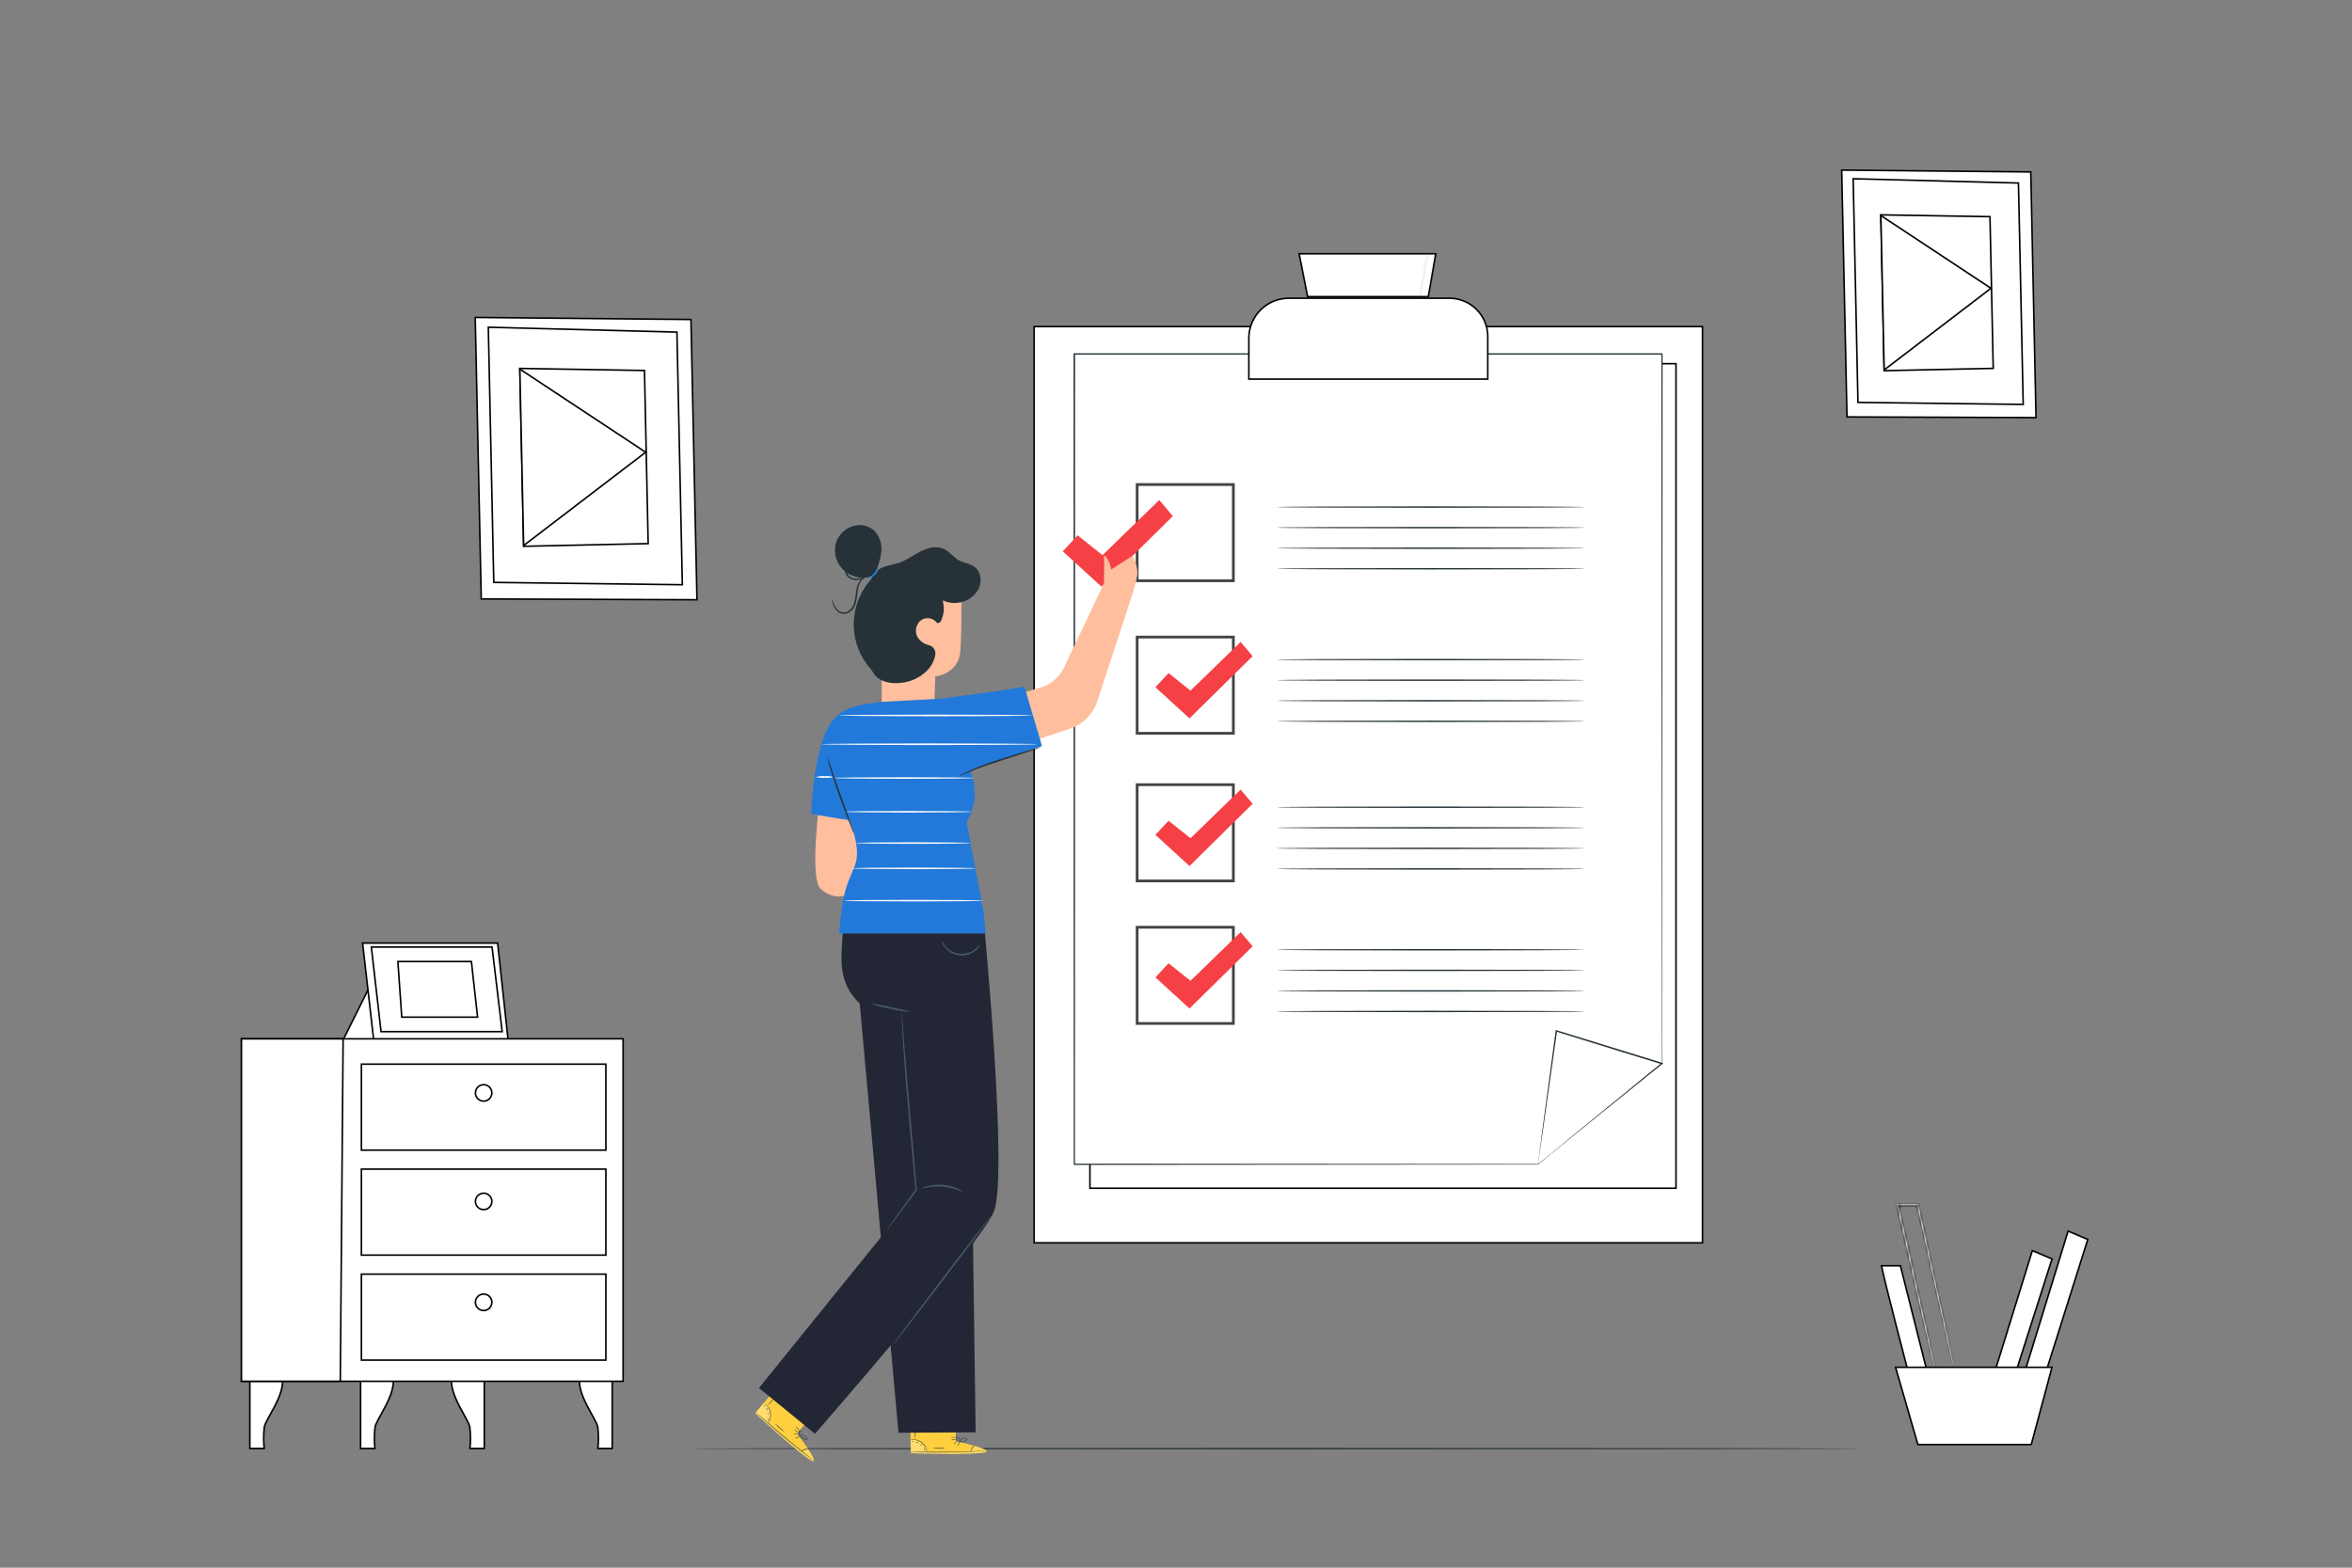 <?xml version="1.0" encoding="UTF-8"?> <svg xmlns="http://www.w3.org/2000/svg" width="750" height="500" viewBox="0 0 750 500" fill="none"><rect x="0" y="0" width="750" height="500" fill="#808080" stroke="none"/> <path d="M119.657 331.702L117.74 314.935L109.34 331.818L119.657 331.702Z" fill="white" stroke="black" stroke-width="0.5"></path> <path d="M115.623 300.795L119.159 331.699H162.016L158.687 300.795H115.623Z" fill="white" stroke="black" stroke-width="0.5"></path> <path d="M118.406 302.05L121.511 329.026H160.136L156.902 302.05H118.406Z" fill="white" stroke="black" stroke-width="0.5"></path> <path d="M126.877 306.675L128.111 324.409H152.29L150.319 306.675H126.877Z" fill="white" stroke="black" stroke-width="0.5"></path> <path d="M190.619 455.163L190.621 455.171L190.622 455.18C190.88 457.433 190.891 459.707 190.652 461.962H195.224V440.352L184.761 440.386C184.759 443.129 186.038 446.098 187.421 448.742C187.854 449.569 188.29 450.352 188.698 451.084C188.963 451.561 189.217 452.016 189.45 452.449C190.031 453.527 190.489 454.468 190.619 455.163Z" fill="white" stroke="black" stroke-width="0.5"></path> <path d="M149.816 455.163L149.817 455.171L149.818 455.18C150.077 457.433 150.088 459.707 149.849 461.962H154.42V440.352L143.958 440.386C143.956 443.129 145.235 446.098 146.618 448.742C147.051 449.569 147.487 450.352 147.895 451.084C148.16 451.561 148.414 452.016 148.647 452.449C149.228 453.527 149.686 454.468 149.816 455.163Z" fill="white" stroke="black" stroke-width="0.5"></path> <path d="M114.98 440.352V461.962H119.561C119.327 459.707 119.337 457.433 119.591 455.18L119.592 455.171L119.594 455.162C119.726 454.468 120.185 453.526 120.767 452.449C120.998 452.019 121.25 451.568 121.513 451.095C121.923 450.359 122.362 449.573 122.796 448.742C124.179 446.098 125.458 443.129 125.46 440.386L114.98 440.352Z" fill="white" stroke="black" stroke-width="0.5"></path> <path d="M79.674 440.352V461.962H84.246C84.012 459.707 84.022 457.433 84.276 455.18L84.277 455.171L84.279 455.163C84.408 454.468 84.866 453.527 85.448 452.449C85.681 452.016 85.934 451.561 86.2 451.084C86.608 450.352 87.044 449.569 87.476 448.742C88.86 446.098 90.139 443.129 90.136 440.386L79.674 440.352Z" fill="white" stroke="black" stroke-width="0.5"></path> <path d="M198.694 331.322H76.996V440.556H198.694V331.322Z" fill="white" stroke="black" stroke-width="0.5"></path> <path d="M108.51 440.556L109.413 331.322H76.996V440.556H108.51Z" fill="white" stroke="black" stroke-width="0.5"></path> <path d="M193.198 339.4H115.245V366.825H193.198V339.4Z" fill="white" stroke="black" stroke-width="0.5"></path> <path d="M193.198 372.883H115.245V400.308H193.198V372.883Z" fill="white" stroke="black" stroke-width="0.5"></path> <path d="M193.198 406.375H115.245V433.8H193.198V406.375Z" fill="white" stroke="black" stroke-width="0.5"></path> <path d="M151.599 348.567C151.598 349.086 151.75 349.593 152.037 350.026C152.324 350.458 152.733 350.795 153.212 350.995C153.691 351.194 154.219 351.247 154.728 351.147C155.237 351.047 155.705 350.798 156.072 350.432C156.44 350.065 156.69 349.598 156.792 349.089C156.894 348.581 156.842 348.053 156.644 347.573C156.446 347.094 156.11 346.684 155.679 346.396C155.247 346.107 154.74 345.953 154.221 345.953C153.527 345.953 152.862 346.228 152.37 346.718C151.879 347.208 151.602 347.873 151.599 348.567Z" fill="white" stroke="black" stroke-width="0.5"></path> <path d="M154.221 412.737L154.22 412.737C153.876 412.736 153.535 412.803 153.216 412.934C152.898 413.066 152.608 413.259 152.365 413.502C152.121 413.746 151.928 414.035 151.797 414.354C151.665 414.672 151.598 415.013 151.599 415.358L151.349 415.359H151.599C151.599 415.877 151.753 416.384 152.041 416.815C152.329 417.246 152.739 417.582 153.218 417.781C153.697 417.979 154.224 418.031 154.733 417.93C155.241 417.829 155.708 417.579 156.075 417.212C156.442 416.846 156.691 416.379 156.792 415.87C156.894 415.361 156.842 414.834 156.643 414.355C156.445 413.876 156.109 413.467 155.678 413.179C155.247 412.891 154.74 412.737 154.221 412.737Z" fill="white" stroke="black" stroke-width="0.5"></path> <path d="M151.599 383.176C151.599 383.695 151.753 384.202 152.041 384.633C152.329 385.064 152.739 385.4 153.218 385.599C153.697 385.797 154.224 385.849 154.733 385.748C155.241 385.647 155.708 385.397 156.075 385.03C156.442 384.664 156.691 384.196 156.792 383.688C156.894 383.179 156.842 382.652 156.643 382.173C156.445 381.694 156.109 381.285 155.678 380.997C155.247 380.708 154.74 380.555 154.221 380.555C153.526 380.555 152.859 380.831 152.367 381.323C151.876 381.814 151.599 382.481 151.599 383.176Z" fill="white" stroke="black" stroke-width="0.5"></path> <path d="M151.545 101.24L220.328 101.904L222.246 191.284L153.464 191.03L151.545 101.24Z" fill="white" stroke="black" stroke-width="0.5"></path> <path d="M217.586 186.498L157.454 185.756L155.712 104.371L215.861 105.926L217.586 186.498Z" fill="white" stroke="black" stroke-width="0.5"></path> <path d="M205.511 118.164L206.69 173.381L166.985 174.234L165.763 117.503L205.511 118.164Z" fill="white" stroke="black" stroke-width="0.5"></path> <path d="M165.768 117.72L205.889 144.237L166.98 173.992L165.768 117.72Z" fill="white" stroke="black" stroke-width="0.5"></path> <path d="M649.241 133.189L588.968 132.97L587.278 54.252L647.569 54.838L649.241 133.189Z" fill="white" stroke="black" stroke-width="0.5"></path> <path d="M645.153 128.985L592.465 128.339L590.934 57.005L643.64 58.375L645.153 128.985Z" fill="white" stroke="black" stroke-width="0.5"></path> <path d="M634.558 69.107L635.596 117.488L600.825 118.227L599.761 68.525L634.558 69.107Z" fill="white" stroke="black" stroke-width="0.5"></path> <path d="M599.765 68.742L634.874 91.946L600.819 117.984L599.765 68.742Z" fill="white" stroke="black" stroke-width="0.5"></path> <path d="M614.442 437.205L608.711 438.398L608.669 438.241C608.603 437.988 608.506 437.618 608.382 437.146C608.135 436.202 607.782 434.853 607.359 433.232C606.513 429.989 605.388 425.658 604.271 421.302C603.154 416.946 602.045 412.567 601.232 409.229C600.825 407.56 600.492 406.152 600.27 405.139C600.158 404.631 600.075 404.225 600.023 403.935C600.007 403.846 599.995 403.77 599.986 403.706H606L614.442 437.205ZM599.965 403.499C599.965 403.499 599.965 403.5 599.965 403.501L599.965 403.499Z" fill="white" stroke="black" stroke-width="0.5"></path> <path d="M642.552 438.441H635.815L648.071 398.869L654.346 401.527L642.552 438.441Z" fill="white" stroke="black" stroke-width="0.5"></path> <path d="M652.135 438.442H645.398L659.47 392.651L665.745 395.308L652.135 438.442Z" fill="white" stroke="black" stroke-width="0.5"></path> <path d="M611.571 460.728L604.457 436.096H654.327L647.722 460.728H611.571Z" fill="white" stroke="black" stroke-width="0.5"></path> <mask id="path-30-inside-1" fill="white"> <path d="M622.967 435.846C622.935 435.76 622.909 435.672 622.888 435.582L622.694 434.816C622.527 434.111 622.298 433.116 621.998 431.847L619.487 420.871L611.286 384.27L611.507 384.455H605.111L605.331 384.173C608.582 398.575 611.498 411.481 613.585 420.801C614.607 425.443 615.435 429.187 616.017 431.812C616.281 433.089 616.501 434.085 616.651 434.798C616.713 435.124 616.766 435.379 616.801 435.573C616.815 435.664 616.815 435.756 616.801 435.846C616.769 435.76 616.743 435.672 616.721 435.582C616.669 435.388 616.607 435.133 616.528 434.816C616.352 434.111 616.114 433.116 615.805 431.847C615.198 429.204 614.325 425.496 613.242 420.871C611.101 411.551 608.15 398.664 604.856 384.27L604.785 383.997H611.656L611.7 384.173C614.863 398.575 617.708 411.481 619.761 420.801C620.756 425.443 621.566 429.187 622.13 431.812C622.394 433.089 622.597 434.085 622.747 434.798L622.897 435.573C622.935 435.66 622.958 435.752 622.967 435.846V435.846Z"></path> </mask> <path d="M622.967 435.846C622.935 435.76 622.909 435.672 622.888 435.582L622.694 434.816C622.527 434.111 622.298 433.116 621.998 431.847L619.487 420.871L611.286 384.27L611.507 384.455H605.111L605.331 384.173C608.582 398.575 611.498 411.481 613.585 420.801C614.607 425.443 615.435 429.187 616.017 431.812C616.281 433.089 616.501 434.085 616.651 434.798C616.713 435.124 616.766 435.379 616.801 435.573C616.815 435.664 616.815 435.756 616.801 435.846C616.769 435.76 616.743 435.672 616.721 435.582C616.669 435.388 616.607 435.133 616.528 434.816C616.352 434.111 616.114 433.116 615.805 431.847C615.198 429.204 614.325 425.496 613.242 420.871C611.101 411.551 608.15 398.664 604.856 384.27L604.785 383.997H611.656L611.7 384.173C614.863 398.575 617.708 411.481 619.761 420.801C620.756 425.443 621.566 429.187 622.13 431.812C622.394 433.089 622.597 434.085 622.747 434.798L622.897 435.573C622.935 435.66 622.958 435.752 622.967 435.846V435.846Z" fill="white"></path> <path d="M622.888 435.582L623.375 435.468L623.373 435.459L622.888 435.582ZM622.694 434.816L622.207 434.931L622.209 434.938L622.694 434.816ZM621.998 431.847L621.511 431.959L621.511 431.962L621.998 431.847ZM619.487 420.871L619 420.98L619 420.983L619.487 420.871ZM611.286 384.27L611.608 383.887L610.475 382.935L610.798 384.379L611.286 384.27ZM611.507 384.455V384.955H612.879L611.828 384.072L611.507 384.455ZM605.111 384.455L604.717 384.147L604.086 384.955H605.111V384.455ZM605.331 384.173L605.819 384.063L605.587 383.034L604.937 383.865L605.331 384.173ZM613.585 420.801L614.074 420.693L614.073 420.691L613.585 420.801ZM616.017 431.812L616.506 431.71L616.505 431.704L616.017 431.812ZM616.651 434.798L617.142 434.705L617.14 434.695L616.651 434.798ZM616.801 435.573L617.295 435.496L617.293 435.484L616.801 435.573ZM616.801 435.846L616.331 436.019L616.996 437.828L617.295 435.924L616.801 435.846ZM616.721 435.582L617.208 435.468L617.206 435.459L617.204 435.45L616.721 435.582ZM616.528 434.816L616.043 434.937L616.528 434.816ZM615.805 431.847L615.318 431.959L615.319 431.965L615.805 431.847ZM613.242 420.871L612.755 420.983L612.755 420.985L613.242 420.871ZM604.856 384.27L605.343 384.158L605.34 384.145L604.856 384.27ZM604.785 383.997V383.497H604.14L604.301 384.122L604.785 383.997ZM611.656 383.997L612.141 383.875L612.047 383.497H611.656V383.997ZM611.7 384.173L612.189 384.066L612.187 384.059L612.185 384.052L611.7 384.173ZM619.761 420.801L620.249 420.696L620.249 420.693L619.761 420.801ZM622.13 431.812L622.62 431.71L622.619 431.707L622.13 431.812ZM622.747 434.798L623.238 434.703L623.236 434.695L622.747 434.798ZM622.897 435.573L622.406 435.668L622.416 435.723L622.439 435.774L622.897 435.573ZM623.436 435.674C623.412 435.606 623.391 435.538 623.375 435.468L622.401 435.696C622.427 435.806 622.459 435.913 622.498 436.019L623.436 435.674ZM623.373 435.459L623.179 434.693L622.209 434.938L622.403 435.705L623.373 435.459ZM623.18 434.7C623.012 433.992 622.786 433.008 622.485 431.732L621.511 431.962C621.809 433.223 622.041 434.229 622.208 434.931L623.18 434.7ZM622.485 431.736L619.975 420.76L619 420.983L621.511 431.959L622.485 431.736ZM619.975 420.762L611.774 384.16L610.798 384.379L619 420.98L619.975 420.762ZM610.965 384.652L611.185 384.838L611.828 384.072L611.608 383.887L610.965 384.652ZM611.507 383.955H605.111V384.955H611.507V383.955ZM605.505 384.762L605.725 384.481L604.937 383.865L604.717 384.147L605.505 384.762ZM604.844 384.283C608.094 398.686 611.01 411.59 613.098 420.91L614.073 420.691C611.986 411.371 609.07 398.465 605.819 384.063L604.844 384.283ZM613.097 420.908C614.119 425.551 614.947 429.295 615.529 431.92L616.505 431.704C615.924 429.079 615.096 425.335 614.074 420.693L613.097 420.908ZM615.527 431.913C615.791 433.187 616.014 434.199 616.162 434.901L617.14 434.695C616.988 433.97 616.771 432.992 616.506 431.71L615.527 431.913ZM616.16 434.891C616.224 435.233 616.273 435.467 616.309 435.663L617.293 435.484C617.258 435.292 617.201 435.015 617.142 434.705L616.16 434.891ZM616.307 435.651C616.313 435.69 616.313 435.73 616.307 435.769L617.295 435.924C617.317 435.782 617.317 435.638 617.295 435.496L616.307 435.651ZM617.27 435.674C617.245 435.606 617.225 435.538 617.208 435.468L616.235 435.696C616.26 435.806 616.293 435.913 616.331 436.019L617.27 435.674ZM617.204 435.45C617.153 435.264 617.094 435.018 617.013 434.694L616.043 434.937C616.12 435.247 616.184 435.513 616.239 435.714L617.204 435.45ZM617.013 434.694C616.837 433.992 616.6 433.001 616.291 431.729L615.319 431.965C615.627 433.23 615.866 434.23 616.043 434.937L617.013 434.694ZM616.293 431.735C615.685 429.091 614.812 425.381 613.729 420.757L612.755 420.985C613.839 425.611 614.711 429.318 615.318 431.959L616.293 431.735ZM613.729 420.759C611.589 411.439 608.638 398.552 605.343 384.158L604.368 384.381C607.663 398.775 610.614 411.663 612.755 420.983L613.729 420.759ZM605.34 384.145L605.269 383.872L604.301 384.122L604.372 384.395L605.34 384.145ZM604.785 384.497H611.656V383.497H604.785V384.497ZM611.171 384.118L611.215 384.294L612.185 384.052L612.141 383.875L611.171 384.118ZM611.212 384.28C614.374 398.683 617.22 411.588 619.272 420.908L620.249 420.693C618.196 411.373 615.351 398.468 612.189 384.066L611.212 384.28ZM619.272 420.905C620.267 425.547 621.078 429.294 621.641 431.917L622.619 431.707C622.055 429.08 621.245 425.339 620.249 420.696L619.272 420.905ZM621.641 431.913C621.904 433.188 622.108 434.187 622.257 434.901L623.236 434.695C623.087 433.982 622.885 432.99 622.62 431.71L621.641 431.913ZM622.256 434.893L622.406 435.668L623.387 435.478L623.238 434.703L622.256 434.893ZM622.439 435.774C622.455 435.812 622.465 435.851 622.469 435.892L623.465 435.8C623.451 435.653 623.414 435.508 623.354 435.372L622.439 435.774Z" fill="black" mask="url(#path-30-inside-1)"></path> <path d="M593.501 462.027C593.501 462.15 509.869 462.256 406.751 462.256C303.633 462.256 220 462.15 220 462.027C220 461.904 303.615 461.798 406.795 461.798C509.974 461.798 593.501 461.904 593.501 462.027Z" fill="#263238"></path> <path d="M329.763 104.162H542.89V396.384H329.763V104.162Z" fill="white" stroke="black" stroke-width="0.5"></path> <path d="M534.442 378.978H495.131H347.557V115.992H534.442V346.45V378.978Z" fill="white" stroke="black" stroke-width="0.5"></path> <path d="M511.78 353.946L490.392 371.361H342.568V112.923H529.953V339.209L511.78 353.946Z" fill="white"></path> <path d="M511.78 353.92C511.78 353.92 512.159 353.594 512.925 352.968L516.352 350.167L529.909 339.129V339.182C529.909 302.008 529.838 219.38 529.777 112.897L529.979 113.108H344.224H342.594L342.823 112.879C342.823 210.042 342.823 299.674 342.771 371.317L342.594 371.132L490.418 371.238H490.365L506.433 358.21L510.458 354.959C511.339 354.237 511.806 353.884 511.806 353.884L510.485 354.986L506.459 358.324L490.444 371.414L342.568 371.538H342.383V371.353C342.383 299.709 342.383 210.078 342.339 112.915V112.686H344.198H529.953H530.164V112.888C530.102 219.406 530.05 302 530.032 339.173L516.422 350.158L512.978 353.039L511.78 353.92Z" fill="#263238"></path> <path d="M410.979 95.115H462.203C465.442 95.115 468.549 96.402 470.84 98.693C473.131 100.984 474.418 104.09 474.418 107.33V120.901H398.227V107.858C398.229 104.478 399.573 101.237 401.965 98.847C404.356 96.458 407.598 95.115 410.979 95.115Z" fill="white" stroke="black" stroke-width="0.5"></path> <path d="M455.456 94.615H416.972L414.269 80.933H457.827L455.456 94.615Z" fill="white" stroke="black" stroke-width="0.5"></path> <path d="M393.731 185.668H362.168V154.097H393.731V185.668ZM363.049 184.787H392.85V154.978H363.049V184.787Z" fill="#444444"></path> <path d="M505.297 161.725C505.297 161.848 483.318 161.954 456.222 161.954C429.125 161.954 407.138 161.848 407.138 161.725C407.138 161.602 429.108 161.496 456.222 161.496C483.336 161.496 505.297 161.593 505.297 161.725Z" fill="#263238"></path> <path d="M505.297 168.279C505.297 168.411 483.318 168.508 456.222 168.508C429.125 168.508 407.138 168.411 407.138 168.279C407.138 168.147 429.108 168.05 456.222 168.05C483.336 168.05 505.297 168.156 505.297 168.279Z" fill="#263238"></path> <path d="M505.297 174.842C505.297 174.965 483.318 175.071 456.222 175.071C429.125 175.071 407.138 174.965 407.138 174.842C407.138 174.719 429.108 174.613 456.222 174.613C483.336 174.613 505.297 174.719 505.297 174.842Z" fill="#263238"></path> <path d="M505.297 181.405C505.297 181.528 483.318 181.634 456.222 181.634C429.125 181.634 407.138 181.528 407.138 181.405C407.138 181.281 429.108 181.176 456.222 181.176C483.336 181.176 505.297 181.264 505.297 181.405Z" fill="#263238"></path> <path d="M393.731 234.32H362.168V202.749H393.731V234.32ZM363.049 233.439H392.85V203.629H363.049V233.439Z" fill="#444444"></path> <path d="M368.44 219.186L372.633 214.685L379.619 220.27L395.607 204.749L399.439 209.268L379.31 229.123L368.44 219.186Z" fill="#F54045"></path> <path d="M505.297 210.377C505.297 210.501 483.318 210.607 456.222 210.607C429.125 210.607 407.138 210.501 407.138 210.377C407.138 210.254 429.108 210.148 456.222 210.148C483.336 210.148 505.297 210.254 505.297 210.377Z" fill="#263238"></path> <path d="M505.297 216.94C505.297 217.063 483.318 217.169 456.222 217.169C429.125 217.169 407.138 217.063 407.138 216.94C407.138 216.817 429.108 216.711 456.222 216.711C483.336 216.711 505.297 216.808 505.297 216.94Z" fill="#263238"></path> <path d="M505.297 223.494C505.297 223.626 483.318 223.723 456.222 223.723C429.125 223.723 407.138 223.626 407.138 223.494C407.138 223.362 429.108 223.265 456.222 223.265C483.336 223.265 505.297 223.371 505.297 223.494Z" fill="#263238"></path> <path d="M505.297 230.057C505.297 230.18 483.318 230.286 456.222 230.286C429.125 230.286 407.138 230.18 407.138 230.057C407.138 229.933 429.108 229.828 456.222 229.828C483.336 229.828 505.297 229.933 505.297 230.057Z" fill="#263238"></path> <path d="M393.731 281.404H362.168V249.833H393.731V281.404ZM363.049 280.523H392.85V250.713H363.049V280.523Z" fill="#444444"></path> <path d="M368.44 266.27L372.633 261.769L379.619 267.354L395.607 251.833L399.439 256.352L379.31 276.207L368.44 266.27Z" fill="#F54045"></path> <path d="M505.297 257.461C505.297 257.585 483.318 257.69 456.222 257.69C429.125 257.69 407.138 257.585 407.138 257.461C407.138 257.338 429.108 257.232 456.222 257.232C483.336 257.232 505.297 257.329 505.297 257.461Z" fill="#263238"></path> <path d="M505.297 264.015C505.297 264.147 483.318 264.244 456.222 264.244C429.125 264.244 407.138 264.147 407.138 264.015C407.138 263.883 429.108 263.786 456.222 263.786C483.336 263.786 505.297 263.892 505.297 264.015Z" fill="#263238"></path> <path d="M505.297 270.578C505.297 270.71 483.318 270.807 456.222 270.807C429.125 270.807 407.138 270.71 407.138 270.578C407.138 270.446 429.108 270.349 456.222 270.349C483.336 270.349 505.297 270.455 505.297 270.578Z" fill="#263238"></path> <path d="M505.297 277.141C505.297 277.264 483.318 277.37 456.222 277.37C429.125 277.37 407.138 277.264 407.138 277.141C407.138 277.017 429.108 276.912 456.222 276.912C483.336 276.912 505.297 277.017 505.297 277.141Z" fill="#263238"></path> <path d="M393.731 326.867H362.168V295.296H393.731V326.867ZM363.049 325.986H392.85V296.177H363.049V325.986Z" fill="#444444"></path> <path d="M368.44 311.733L372.633 307.232L379.619 312.817L395.607 297.295L399.439 301.806L379.31 321.661L368.44 311.733Z" fill="#F54045"></path> <path d="M505.297 302.916C505.297 303.048 483.318 303.145 456.222 303.145C429.125 303.145 407.138 303.048 407.138 302.916C407.138 302.783 429.108 302.687 456.222 302.687C483.336 302.687 505.297 302.827 505.297 302.916Z" fill="#263238"></path> <path d="M505.297 309.479C505.297 309.602 483.318 309.708 456.222 309.708C429.125 309.708 407.138 309.602 407.138 309.479C407.138 309.355 429.108 309.25 456.222 309.25C483.336 309.25 505.297 309.355 505.297 309.479Z" fill="#263238"></path> <path d="M505.297 316.041C505.297 316.164 483.318 316.27 456.222 316.27C429.125 316.27 407.138 316.164 407.138 316.041C407.138 315.918 429.108 315.812 456.222 315.812C483.336 315.812 505.297 315.909 505.297 316.041Z" fill="#263238"></path> <path d="M505.297 322.595C505.297 322.727 483.318 322.824 456.222 322.824C429.125 322.824 407.138 322.727 407.138 322.595C407.138 322.463 429.108 322.366 456.222 322.366C483.336 322.366 505.297 322.472 505.297 322.595Z" fill="#263238"></path> <path d="M490.392 371.361L496.267 328.814L529.953 339.209L490.392 371.361Z" fill="white"></path> <path d="M490.392 371.362L501.72 362.033L529.812 339.033L529.891 339.42L516.88 335.421L496.241 329.017L496.514 328.841C494.752 341.173 493.246 351.788 492.18 359.311C491.114 366.631 490.568 370.41 490.418 371.362C490.415 371.297 490.415 371.232 490.418 371.168L490.497 370.586C490.568 370.031 490.665 369.256 490.797 368.27C491.07 366.2 491.458 363.231 491.951 359.461C492.973 351.876 494.4 341.208 496.065 328.744V328.497L496.302 328.568L516.995 334.945L529.997 338.962L530.402 339.085L530.076 339.35C518.704 348.52 508.758 356.536 501.641 362.253L493.334 368.921L491.114 370.683L490.55 371.133L490.392 371.362Z" fill="#263238"></path> <g opacity="0.3"> <g opacity="0.3"> <mask id="path-64-inside-2" fill="white"> <path d="M455.068 80.683L452.636 94.865H455.667L458.124 80.683H454.257"></path> </mask> <path d="M455.068 80.683L452.636 94.865H455.667L458.124 80.683H454.257" fill="white"></path> <path d="M452.636 94.865L452.143 94.781L452.043 95.365H452.636V94.865ZM455.667 94.865V95.365H456.087L456.159 94.951L455.667 94.865ZM458.124 80.683L458.617 80.768L458.718 80.183H458.124V80.683ZM454.575 80.598L452.143 94.781L453.129 94.95L455.56 80.767L454.575 80.598ZM452.636 95.365H455.667V94.365H452.636V95.365ZM456.159 94.951L458.617 80.768L457.632 80.597L455.174 94.78L456.159 94.951ZM458.124 80.183H454.257V81.183H458.124V80.183Z" fill="black" mask="url(#path-64-inside-2)"></path> </g> </g> <path d="M288.235 234.152C289.437 234.243 290.646 234.09 291.788 233.704C292.931 233.317 293.983 232.704 294.884 231.901C295.784 231.099 296.513 230.123 297.028 229.033C297.543 227.942 297.833 226.759 297.881 225.554C298.07 220.666 298.24 215.728 298.24 215.728C298.24 215.728 305.641 215.04 306.22 207.748C306.798 200.456 306.509 183.519 306.509 183.519C302.452 181.472 297.921 180.546 293.386 180.837C288.851 181.128 284.476 182.626 280.714 185.175L281.162 210.95V224.825C281.172 229.434 283.596 233.803 288.235 234.152Z" fill="#FFBE9D"></path> <path d="M298.878 198.771C298.338 197.994 297.524 197.45 296.599 197.246C295.675 197.043 294.707 197.196 293.891 197.674C293.062 198.25 292.464 199.102 292.205 200.078C291.945 201.053 292.041 202.089 292.474 203.001C292.852 203.677 293.366 204.268 293.984 204.735C294.603 205.202 295.311 205.536 296.065 205.714C296.734 205.859 297.326 206.244 297.732 206.794C298.138 207.345 298.329 208.025 298.27 208.707C297.963 210.632 297.063 212.414 295.696 213.804C293.437 216.103 290.429 217.518 287.217 217.794C284.095 218.163 280.524 217.515 278.709 214.951C277.382 213.086 277.292 210.642 277.242 208.357C277.129 202.958 277.016 197.558 276.903 192.158C276.786 190.212 276.91 188.258 277.272 186.343C277.654 184.41 278.751 182.693 280.345 181.535C282.13 180.358 284.384 180.258 286.409 179.609C288.953 178.781 291.108 177.106 293.482 175.889C295.856 174.672 298.758 173.944 301.142 175.141C302.858 175.998 304.005 177.704 305.661 178.652C308.035 179.998 311.257 179.649 312.404 183.18C312.808 184.388 312.808 185.694 312.404 186.901C310.798 191.639 304.933 193.554 300.704 191.51C300.624 192.308 301.412 194.093 300.564 196.627C300.295 197.445 300.205 198.672 298.938 198.702" fill="#263238"></path> <path d="M278.659 183.659C279.821 181.342 280.615 178.859 281.013 176.298C281.201 175.015 281.091 173.706 280.691 172.472C280.292 171.239 279.613 170.114 278.708 169.185C277.373 168.026 275.648 167.416 273.881 167.48C272.202 167.575 270.593 168.187 269.276 169.232C267.958 170.276 266.995 171.702 266.519 173.315C266.108 174.941 266.172 176.651 266.702 178.242C267.232 179.833 268.207 181.238 269.511 182.293C270.845 183.317 272.426 183.971 274.093 184.188C275.761 184.405 277.456 184.178 279.008 183.529" fill="#263238"></path> <path d="M280.095 181.015C280.041 181.911 279.656 182.754 279.014 183.381C278.372 184.008 277.52 184.374 276.624 184.407C276.624 184.257 277.701 183.968 278.619 183.01C279.536 182.053 279.955 180.975 280.095 181.015Z" fill="#2585EE"></path> <path d="M277.691 182.811C277.119 183.41 276.443 183.9 275.696 184.257C274.897 184.712 274.001 184.969 273.083 185.005C272.499 185.037 271.917 184.928 271.384 184.689C270.852 184.449 270.384 184.086 270.02 183.629C269.698 183.148 269.484 182.603 269.391 182.031C269.298 181.46 269.329 180.875 269.482 180.317C269.713 179.431 270.131 178.604 270.709 177.893C271.186 177.219 271.773 176.629 272.444 176.147C272 176.837 271.521 177.503 271.008 178.142C270.507 178.837 270.148 179.623 269.95 180.457C269.826 180.948 269.805 181.46 269.889 181.959C269.973 182.459 270.161 182.936 270.439 183.359C270.758 183.749 271.162 184.059 271.621 184.267C272.079 184.475 272.58 184.574 273.083 184.556C273.935 184.543 274.773 184.338 275.536 183.958C276.833 183.29 277.641 182.731 277.691 182.811Z" fill="#263238"></path> <path d="M265.242 191.08C265.392 191.334 265.51 191.605 265.591 191.888C265.85 192.636 266.216 193.342 266.679 193.983C266.986 194.447 267.417 194.816 267.923 195.049C268.428 195.281 268.989 195.368 269.541 195.3C270.203 195.113 270.804 194.759 271.288 194.271C271.772 193.784 272.122 193.179 272.304 192.517C272.663 191.122 272.913 189.701 273.053 188.267C273.193 187.038 273.677 185.873 274.449 184.906C275.002 184.27 275.755 183.84 276.584 183.689C276.884 183.616 277.199 183.644 277.481 183.769C277.481 183.769 277.152 183.769 276.624 183.888C275.874 184.096 275.211 184.536 274.728 185.145C274.049 186.083 273.632 187.185 273.521 188.337C273.406 189.806 273.163 191.261 272.793 192.686C272.587 193.435 272.186 194.115 271.63 194.656C271.074 195.198 270.384 195.582 269.631 195.769C268.942 195.879 268.237 195.745 267.636 195.39C267.138 195.087 266.71 194.683 266.379 194.203C265.922 193.516 265.585 192.758 265.382 191.958C265.279 191.677 265.232 191.379 265.242 191.08V191.08Z" fill="#263238"></path> <path d="M261.641 252.616C261.641 252.616 257.901 279.968 261.641 283.439C265.382 286.91 268.963 285.753 268.963 285.753L276.075 279.768L277.472 252.576L261.641 252.616Z" fill="#FFBE9D"></path> <path d="M338.898 175.838L343.646 170.741L351.556 177.065L369.661 159.489L374 164.606L351.207 187.09L338.898 175.838Z" fill="#F54045"></path> <path d="M361.202 177.225L354.319 181.644C354.01 178.921 351.935 176.228 352.035 177.594C352.135 178.961 352.035 186.053 352.035 186.053L339.776 211.878C338.11 215.968 334.728 218.542 332.205 219.15L320.723 222.562L325.202 237.714L341.162 232.427C343.199 231.752 345.05 230.609 346.566 229.09C348.081 227.571 349.22 225.717 349.89 223.679L360.863 190.243C361.591 188.089 362.178 185.89 362.618 183.659C363.097 180.856 361.202 177.225 361.202 177.225Z" fill="#FFBE9D"></path> <path d="M304.813 459.688L304.634 452.037L290.289 452.267L290.419 463.469L291.317 463.518C295.307 463.668 311.476 464.027 314.11 463.189C317.042 462.242 304.813 459.688 304.813 459.688Z" fill="#FFCF40"></path> <g opacity="0.5"> <path opacity="0.5" d="M295.626 463.279C295.385 462.084 294.714 461.02 293.741 460.286C292.783 459.541 291.579 459.185 290.37 459.289L290.429 463.279H295.626Z" fill="white"></path> </g> <g opacity="0.4"> <path opacity="0.4" d="M310.748 461.154C310.748 461.154 315.038 462.311 314.519 463.03C314 463.748 297.621 464.027 290.379 463.468V463.149L309.491 463.02C309.491 463.02 309.96 461.204 310.748 461.154Z" fill="white"></path> </g> <path d="M290.21 463.14H290.459H291.167L293.781 463.21C295.985 463.259 299.028 463.279 302.389 463.21C305.751 463.14 308.803 463.05 310.998 462.94L313.611 462.791L314.32 462.741H314.559H314.31H313.601L310.998 462.84C308.793 462.91 305.751 463.01 302.389 463.06C299.028 463.11 295.985 463.06 293.781 463.06H291.177H290.18L290.21 463.14Z" fill="#263238"></path> <path d="M309.551 463.24C309.655 462.806 309.813 462.387 310.02 461.993C310.271 461.629 310.562 461.294 310.888 460.995C310.463 461.195 310.109 461.517 309.87 461.921C309.632 462.325 309.521 462.791 309.551 463.26V463.24Z" fill="#263238"></path> <path d="M305.282 461.154C305.282 461.154 305.521 460.935 305.731 460.606C305.94 460.276 306.06 459.977 306.02 459.957C305.98 459.937 305.781 460.177 305.581 460.506C305.382 460.835 305.242 461.134 305.282 461.154Z" fill="#263238"></path> <path d="M304.115 460.566C304.115 460.566 304.365 460.446 304.614 460.217C304.863 459.987 305.023 459.778 304.993 459.748C304.963 459.718 304.734 459.868 304.494 460.087C304.255 460.307 304.075 460.526 304.115 460.566Z" fill="#263238"></path> <path d="M303.357 459.22C303.596 459.307 303.853 459.334 304.105 459.299C304.358 459.329 304.614 459.298 304.853 459.21C304.612 459.133 304.357 459.106 304.105 459.13C303.852 459.102 303.596 459.132 303.357 459.22Z" fill="#263238"></path> <path d="M303.088 458.271C303.34 458.426 303.63 458.506 303.926 458.501C304.221 458.544 304.523 458.499 304.793 458.371C304.508 458.344 304.221 458.344 303.936 458.371C303.657 458.312 303.373 458.279 303.088 458.271V458.271Z" fill="#263238"></path> <path d="M305.761 459.897C306.064 459.953 306.375 459.953 306.678 459.897C307.017 459.853 307.351 459.776 307.676 459.668C307.87 459.607 308.057 459.527 308.234 459.429C308.291 459.399 308.34 459.358 308.38 459.308C308.419 459.258 308.448 459.201 308.464 459.139C308.476 459.07 308.468 458.999 308.441 458.934C308.415 458.868 308.371 458.812 308.314 458.77C307.959 458.606 307.558 458.568 307.178 458.665C306.798 458.761 306.463 458.985 306.23 459.299C306.095 459.485 305.997 459.695 305.94 459.917C305.923 460 305.923 460.085 305.94 460.167C306.036 459.885 306.174 459.619 306.349 459.379C306.555 459.134 306.824 458.951 307.127 458.85C307.49 458.724 307.887 458.746 308.234 458.91C308.374 459.02 308.324 459.189 308.165 459.289C307.999 459.382 307.826 459.459 307.646 459.518C307.321 459.631 306.987 459.718 306.648 459.778C306.1 459.868 305.761 459.868 305.761 459.897Z" fill="#263238"></path> <path d="M305.99 459.967C306.103 459.774 306.138 459.547 306.09 459.329C306.052 459.088 305.96 458.86 305.821 458.66C305.742 458.525 305.63 458.413 305.496 458.332C305.361 458.252 305.209 458.207 305.053 458.202C305.006 458.211 304.962 458.23 304.922 458.257C304.883 458.283 304.849 458.318 304.823 458.358C304.797 458.398 304.779 458.442 304.771 458.489C304.762 458.536 304.763 458.584 304.773 458.631C304.795 458.777 304.85 458.917 304.933 459.04C305.054 459.244 305.205 459.429 305.382 459.588C305.524 459.754 305.706 459.881 305.91 459.957C305.91 459.957 305.731 459.798 305.472 459.508C305.322 459.338 305.189 459.154 305.073 458.96C304.943 458.77 304.853 458.421 305.073 458.371C305.292 458.321 305.541 458.571 305.681 458.75C305.815 458.928 305.91 459.132 305.96 459.349C305.988 459.554 305.998 459.761 305.99 459.967Z" fill="#263238"></path> <path d="M290.449 459.209C290.449 459.209 290.858 459.209 291.507 459.209C292.352 459.289 293.158 459.607 293.831 460.126C294.503 460.645 295.015 461.344 295.307 462.142C295.537 462.75 295.567 463.139 295.596 463.139C295.616 463.044 295.616 462.945 295.596 462.85C295.564 462.589 295.507 462.332 295.427 462.082C295.15 461.248 294.63 460.517 293.932 459.984C293.235 459.45 292.393 459.139 291.517 459.089C291.255 459.06 290.991 459.06 290.729 459.089C290.628 459.11 290.534 459.151 290.449 459.209Z" fill="#263238"></path> <path d="M291.846 453.224C291.757 454.202 291.73 455.185 291.766 456.167C291.734 457.165 291.764 458.165 291.856 459.159C291.946 458.165 291.973 457.165 291.935 456.167C291.96 455.185 291.93 454.203 291.846 453.224V453.224Z" fill="#263238"></path> <path d="M297.402 461.853C298.094 461.995 298.801 462.052 299.507 462.022C300.211 462.052 300.915 461.985 301.601 461.823C301.601 461.773 300.604 461.823 299.507 461.823C298.409 461.823 297.412 461.803 297.402 461.853Z" fill="#263238"></path> <path d="M294.599 461.882C294.599 461.882 294.679 462.082 294.768 462.301C294.858 462.521 294.928 462.7 294.978 462.7C295.028 462.7 295.048 462.471 294.928 462.222C294.808 461.972 294.629 461.853 294.599 461.882Z" fill="#263238"></path> <path d="M293.511 460.586C293.511 460.586 293.571 460.765 293.731 460.915C293.89 461.065 294.03 461.155 294.06 461.125C294.09 461.095 294 460.935 293.851 460.795C293.701 460.656 293.551 460.546 293.511 460.586Z" fill="#263238"></path> <path d="M291.985 459.967C291.985 459.967 292.195 459.967 292.404 460.077C292.614 460.187 292.763 460.257 292.803 460.227C292.843 460.197 292.724 459.997 292.454 459.918C292.185 459.838 291.975 459.967 291.985 459.967Z" fill="#263238"></path> <path d="M290.908 459.738C290.908 459.738 290.968 459.858 291.088 459.897C291.207 459.937 291.317 459.947 291.337 459.897C291.357 459.848 291.267 459.778 291.147 459.738C291.028 459.698 290.918 459.688 290.908 459.738Z" fill="#263238"></path> <path d="M254.18 457.244L259.048 451.329L248.015 442.142L240.813 450.72L241.452 451.339C244.354 454.042 256.414 464.875 258.948 465.952C261.791 467.159 254.18 457.244 254.18 457.244Z" fill="#FFCF40"></path> <g opacity="0.5"> <path opacity="0.5" d="M244.913 453.982C245.523 452.916 245.719 451.662 245.462 450.461C245.217 449.273 244.533 448.222 243.546 447.518L240.923 450.58L244.913 453.982Z" fill="white"></path> </g> <g opacity="0.4"> <path opacity="0.4" d="M257.761 462.251C257.761 462.251 260.255 465.932 259.397 466.132C258.539 466.331 245.911 455.837 240.813 450.72L241.033 450.491L255.606 462.86C255.606 462.86 257.093 461.743 257.761 462.251Z" fill="white"></path> </g> <path d="M240.863 450.341L241.033 450.521L241.552 451.01L243.487 452.765C245.123 454.232 247.417 456.237 250 458.391C252.584 460.546 254.988 462.451 256.704 463.808L258.779 465.394L259.347 465.813L259.557 465.952L259.367 465.783L258.818 465.334L256.823 463.708C255.098 462.331 252.734 460.416 250.15 458.262C247.567 456.107 245.262 454.122 243.606 452.675L241.611 450.96L241.073 450.491L240.863 450.341Z" fill="#263238"></path> <path d="M255.457 463.03C255.82 462.765 256.216 462.547 256.634 462.382C257.065 462.272 257.506 462.205 257.95 462.182C257.506 462.019 257.018 462.019 256.574 462.182C256.111 462.32 255.714 462.621 255.457 463.03Z" fill="#263238"></path> <path d="M253.581 458.661C253.581 458.711 253.911 458.661 254.28 458.531C254.649 458.401 254.948 458.282 254.928 458.232C254.908 458.182 254.599 458.232 254.23 458.362C253.995 458.414 253.774 458.516 253.581 458.661V458.661Z" fill="#263238"></path> <path d="M253.083 457.444C253.083 457.444 253.352 457.523 253.691 457.513C254.03 457.504 254.29 457.454 254.29 457.404C254.29 457.354 254.01 457.324 253.681 457.334C253.476 457.324 253.271 457.362 253.083 457.444V457.444Z" fill="#263238"></path> <path d="M253.382 455.978C253.382 455.978 253.582 456.257 253.901 456.526C254.081 456.708 254.294 456.854 254.529 456.955C254.529 456.955 254.33 456.666 254.01 456.396C253.691 456.127 253.422 455.898 253.382 455.978Z" fill="#263238"></path> <path d="M253.801 455.04C253.91 455.313 254.075 455.56 254.287 455.765C254.498 455.97 254.751 456.127 255.028 456.227C254.835 456.017 254.628 455.821 254.409 455.638C254.08 455.319 253.891 454.98 253.801 455.04Z" fill="#263238"></path> <path d="M254.759 457.972C254.956 458.21 255.196 458.41 255.467 458.561C255.75 458.744 256.051 458.898 256.365 459.02C256.55 459.104 256.744 459.167 256.943 459.209C257.069 459.23 257.197 459.202 257.302 459.129C257.357 459.087 257.399 459.03 257.422 458.964C257.445 458.899 257.448 458.828 257.432 458.76C257.278 458.395 257.001 458.096 256.649 457.914C256.298 457.732 255.894 457.678 255.507 457.763C255.279 457.808 255.064 457.903 254.878 458.042C254.808 458.087 254.747 458.145 254.699 458.212C254.954 458.056 255.234 457.945 255.527 457.883C255.843 457.828 256.169 457.866 256.464 457.992C256.82 458.13 257.107 458.402 257.262 458.75C257.262 458.93 257.153 459.03 256.963 459C256.779 458.958 256.599 458.902 256.424 458.83C256.117 458.716 255.82 458.576 255.537 458.411C255.048 458.222 254.778 457.972 254.759 457.972Z" fill="#263238"></path> <path d="M254.888 458.202C254.888 458.202 255.147 458.122 255.387 457.783C255.515 457.577 255.597 457.346 255.626 457.105C255.649 456.949 255.635 456.79 255.584 456.641C255.534 456.492 255.449 456.357 255.337 456.247C255.251 456.201 255.15 456.191 255.057 456.219C254.963 456.247 254.885 456.311 254.838 456.396C254.762 456.521 254.715 456.661 254.698 456.805C254.669 457.041 254.669 457.278 254.698 457.514C254.698 457.733 254.753 457.949 254.858 458.142C254.858 458.142 254.858 457.893 254.858 457.514C254.855 457.286 254.875 457.059 254.918 456.835C254.918 456.606 255.097 456.287 255.307 456.396C255.516 456.506 255.526 456.855 255.526 457.085C255.509 457.305 255.444 457.52 255.337 457.713C255.206 457.892 255.055 458.056 254.888 458.202V458.202Z" fill="#263238"></path> <path d="M243.606 447.518C243.606 447.518 243.946 447.748 244.394 448.216C244.979 448.834 245.382 449.6 245.561 450.431C245.727 451.264 245.658 452.128 245.362 452.925C245.133 453.543 244.883 453.872 244.913 453.922C244.988 453.856 245.052 453.779 245.103 453.693C245.251 453.478 245.375 453.247 245.472 453.004C245.817 452.192 245.907 451.295 245.731 450.431C245.551 449.568 245.117 448.78 244.484 448.166C244.296 447.982 244.088 447.819 243.866 447.678C243.79 447.608 243.702 447.554 243.606 447.518Z" fill="#263238"></path> <path d="M248.574 443.877C247.865 444.565 247.199 445.294 246.579 446.062C245.92 446.793 245.301 447.559 244.724 448.356C245.437 447.677 246.103 446.95 246.719 446.182C247.376 445.446 247.995 444.677 248.574 443.877Z" fill="#263238"></path> <path d="M247.157 454.052C247.584 454.611 248.08 455.114 248.634 455.548C249.152 456.029 249.732 456.439 250.359 456.765C250.359 456.765 249.631 456.166 248.753 455.418C247.876 454.67 247.197 453.982 247.157 454.052Z" fill="#263238"></path> <path d="M245.003 452.246C245.003 452.246 244.933 452.446 244.873 452.675C244.813 452.905 244.724 453.074 244.764 453.104C244.804 453.134 244.963 452.985 245.043 452.715C245.123 452.446 245.053 452.236 245.003 452.246Z" fill="#263238"></path> <path d="M245.033 450.551C244.983 450.551 244.963 450.73 244.983 450.94C245.003 451.149 245.053 451.319 245.103 451.319C245.153 451.319 245.173 451.139 245.103 450.93C245.033 450.72 245.083 450.551 245.033 450.551Z" fill="#263238"></path> <path d="M244.255 449.115C244.255 449.164 244.384 449.284 244.494 449.474C244.604 449.663 244.654 449.853 244.704 449.853C244.754 449.853 244.783 449.623 244.644 449.384C244.504 449.144 244.275 449.075 244.255 449.115Z" fill="#263238"></path> <path d="M243.606 448.207C243.606 448.207 243.606 448.346 243.606 448.456C243.606 448.566 243.756 448.636 243.796 448.616C243.836 448.596 243.796 448.476 243.796 448.366C243.796 448.256 243.646 448.187 243.606 448.207Z" fill="#263238"></path> <path d="M284.035 296.965C284.035 296.965 279.257 317.175 280.614 321.175C281.97 325.175 290.719 327.479 290.719 327.479L290.419 382.83L242.02 442.681L259.876 457.284C259.876 457.284 312.285 397.344 316.903 386.461C321.521 375.579 313.91 296.038 313.91 296.038L284.035 296.965Z" fill="#232735"></path> <path d="M308.753 288.726L311.117 456.825L286.509 456.975L274.15 320.038C271.537 317.544 267.856 313.275 268.364 303.749L268.963 292.686L308.753 288.726Z" fill="#232735"></path> <path d="M282.818 392.187C282.854 392.098 282.901 392.015 282.958 391.938C283.088 391.758 283.237 391.529 283.427 391.249L285.252 388.666L291.935 379.409V379.539C291.397 373.703 290.748 366.631 290.05 359C289.152 349.025 288.434 339.948 288.005 333.374C287.786 330.092 287.646 327.439 287.566 325.604C287.566 324.726 287.507 324.018 287.497 323.479C287.466 323.234 287.466 322.986 287.497 322.741C287.545 322.984 287.575 323.231 287.586 323.479C287.586 324.008 287.686 324.716 287.756 325.594C287.906 327.479 288.105 330.112 288.364 333.354C288.883 339.908 289.661 348.955 290.559 358.95C291.227 366.611 291.905 373.673 292.354 379.539V379.608V379.668L285.521 388.805L283.596 391.329L283.078 391.977C282.868 392.137 282.818 392.197 282.818 392.187Z" fill="#455A64"></path> <path d="M290.359 322.741C288.157 322.624 285.972 322.29 283.836 321.743C281.662 321.376 279.531 320.795 277.471 320.008C279.652 320.287 281.814 320.697 283.945 321.235C286.11 321.614 288.252 322.117 290.359 322.741Z" fill="#455A64"></path> <path d="M307.217 380.167C305.093 379.286 302.857 378.702 300.574 378.432C298.273 378.339 295.97 378.564 293.731 379.1C294.316 378.731 294.966 378.477 295.646 378.352C297.272 377.927 298.958 377.779 300.634 377.913C302.298 378.047 303.93 378.455 305.461 379.12C306.105 379.361 306.699 379.716 307.217 380.167V380.167Z" fill="#455A64"></path> <path d="M315.906 387.928C316.015 388.018 309.093 397.314 300.434 408.686C291.776 420.057 284.664 429.225 284.554 429.145C284.444 429.065 291.367 419.758 300.025 408.377C308.684 396.995 315.796 387.838 315.906 387.928Z" fill="#455A64"></path> <path d="M312.574 301.205C312.29 301.933 311.81 302.569 311.187 303.041C310.474 303.665 309.64 304.135 308.737 304.422C307.834 304.708 306.881 304.805 305.939 304.705C304.996 304.606 304.085 304.313 303.261 303.845C302.437 303.376 301.719 302.742 301.152 301.983C300.624 301.4 300.278 300.675 300.155 299.898C300.539 300.537 300.958 301.153 301.412 301.744C302.552 303.126 304.189 304.005 305.971 304.191C307.753 304.378 309.536 303.857 310.938 302.741C311.51 302.258 312.056 301.745 312.574 301.205V301.205Z" fill="#455A64"></path> <path d="M278.928 214.711C274.873 210.858 272.482 205.575 272.264 199.985C272.046 194.396 274.018 188.943 277.761 184.786" fill="#263238"></path> <path d="M265.093 230.392C265.093 230.392 259.746 236.436 258.639 259.549C258.639 259.549 273.871 262.441 274.15 261.613C274.429 260.785 265.093 230.392 265.093 230.392Z" fill="#2585EE"></path> <g opacity="0.3"> <path opacity="0.3" d="M265.093 230.392C265.093 230.392 259.746 236.436 258.639 259.549C258.639 259.549 273.871 262.441 274.15 261.613C274.429 260.785 265.093 230.392 265.093 230.392Z" fill="black"></path> </g> <path d="M267.566 297.714H314.339L313.581 290.402C313.581 290.402 308.235 262.611 308.274 262.242L309.112 260.477C310.205 258.184 310.79 255.683 310.826 253.143C310.862 250.604 310.349 248.086 309.322 245.764L332.264 237.933L326.658 219.041C316.264 220.786 300.554 222.751 300.554 222.751L298.22 222.941C298.22 222.941 282 223.789 281.651 223.829C274.868 224.656 266.978 225.175 264.095 232.437C262.549 236.317 264.015 242.143 266.539 248.148L272.524 266.601C274.918 276.746 271.097 276.257 268.993 286.472C268.654 288.008 267.536 296.297 267.566 297.714Z" fill="#2585EE"></path> <g opacity="0.3"> <path opacity="0.3" d="M267.566 297.714H314.339L313.581 290.402C313.581 290.402 308.235 262.611 308.274 262.242L309.112 260.477C310.205 258.184 310.79 255.683 310.826 253.143C310.862 250.604 310.349 248.086 309.322 245.764L332.264 237.933L326.658 219.041C316.264 220.786 300.554 222.751 300.554 222.751L298.22 222.941C298.22 222.941 282 223.789 281.651 223.829C274.868 224.656 266.978 225.175 264.095 232.437C262.549 236.317 264.015 242.143 266.539 248.148L272.524 266.601C274.918 276.746 271.097 276.257 268.993 286.472C268.654 288.008 267.536 296.297 267.566 297.714Z" fill="black"></path> </g> <path d="M332.005 238.242C331.689 238.42 331.354 238.564 331.008 238.671C330.349 238.911 329.382 239.24 328.185 239.669C325.791 240.477 322.459 241.544 318.788 242.721C315.117 243.898 311.806 245.065 309.511 246.023C308.334 246.502 307.407 246.92 306.758 247.2C306.444 247.374 306.109 247.508 305.761 247.599C306.05 247.368 306.365 247.171 306.698 247.01C307.327 246.681 308.234 246.202 309.392 245.684C312.416 244.366 315.509 243.214 318.658 242.232C322.339 241.055 325.641 240.038 328.105 239.319C329.312 238.96 330.299 238.681 330.978 238.492C331.308 238.366 331.653 238.282 332.005 238.242V238.242Z" fill="#263238"></path> <path d="M329.292 228.177C329.292 228.317 315.457 228.437 298.369 228.437C281.282 228.437 267.447 228.317 267.447 228.177C267.447 228.038 281.272 227.918 298.369 227.918C315.467 227.918 329.292 228.038 329.292 228.177Z" fill="#FAFAFA"></path> <path d="M330.698 237.364C330.698 237.503 315.307 237.623 296.324 237.623C277.342 237.623 261.96 237.503 261.96 237.364C261.96 237.224 277.342 237.104 296.324 237.104C315.307 237.104 330.698 237.224 330.698 237.364Z" fill="#FAFAFA"></path> <path d="M265.861 247.818C264.926 248.072 263.953 248.159 262.988 248.077C262.026 248.159 261.057 248.071 260.125 247.818C261.057 247.565 262.026 247.477 262.988 247.559C263.953 247.477 264.926 247.564 265.861 247.818V247.818Z" fill="#FAFAFA"></path> <path d="M310.748 248.138C310.748 248.277 300.684 248.397 288.275 248.397C275.866 248.397 265.801 248.277 265.801 248.138C265.801 247.998 275.856 247.878 288.275 247.878C300.694 247.878 310.748 247.988 310.748 248.138Z" fill="#FAFAFA"></path> <path d="M309.751 258.9C309.751 259.05 300.713 259.16 289.581 259.16C278.449 259.16 269.402 259.05 269.402 258.9C269.402 258.751 278.429 258.641 289.581 258.641C300.733 258.641 309.751 258.761 309.751 258.9Z" fill="#FAFAFA"></path> <path d="M309.472 268.885C309.472 269.025 301.292 269.145 291.197 269.145C281.103 269.145 272.903 269.025 272.903 268.885C272.903 268.746 281.093 268.626 291.197 268.626C301.302 268.626 309.472 268.736 309.472 268.885Z" fill="#FAFAFA"></path> <path d="M311.078 276.956C311.078 277.105 302.32 277.215 291.517 277.215C280.714 277.215 271.956 277.105 271.956 276.956C271.956 276.806 280.714 276.696 291.517 276.696C302.32 276.696 311.078 276.816 311.078 276.956Z" fill="#FAFAFA"></path> <path d="M313.611 287.25C313.611 287.399 303.636 287.509 291.357 287.509C279.078 287.509 269.103 287.399 269.103 287.25C269.103 287.1 279.078 286.99 291.357 286.99C303.636 286.99 313.611 287.11 313.611 287.25Z" fill="#FAFAFA"></path> <path d="M272.215 265.734C272.027 265.452 271.885 265.142 271.796 264.816L270.799 262.262C269.971 260.108 268.804 257.135 267.607 253.813C266.41 250.492 265.402 247.459 264.774 245.235C264.464 244.118 264.225 243.24 264.095 242.581C263.999 242.257 263.942 241.922 263.926 241.584C264.387 242.742 264.787 243.924 265.123 245.125C265.841 247.32 266.888 250.332 268.115 253.644C269.342 256.956 270.419 259.948 271.108 262.143C271.477 263.24 271.756 264.138 271.936 264.756C272.07 265.069 272.164 265.397 272.215 265.734V265.734Z" fill="#263238"></path> </svg> 